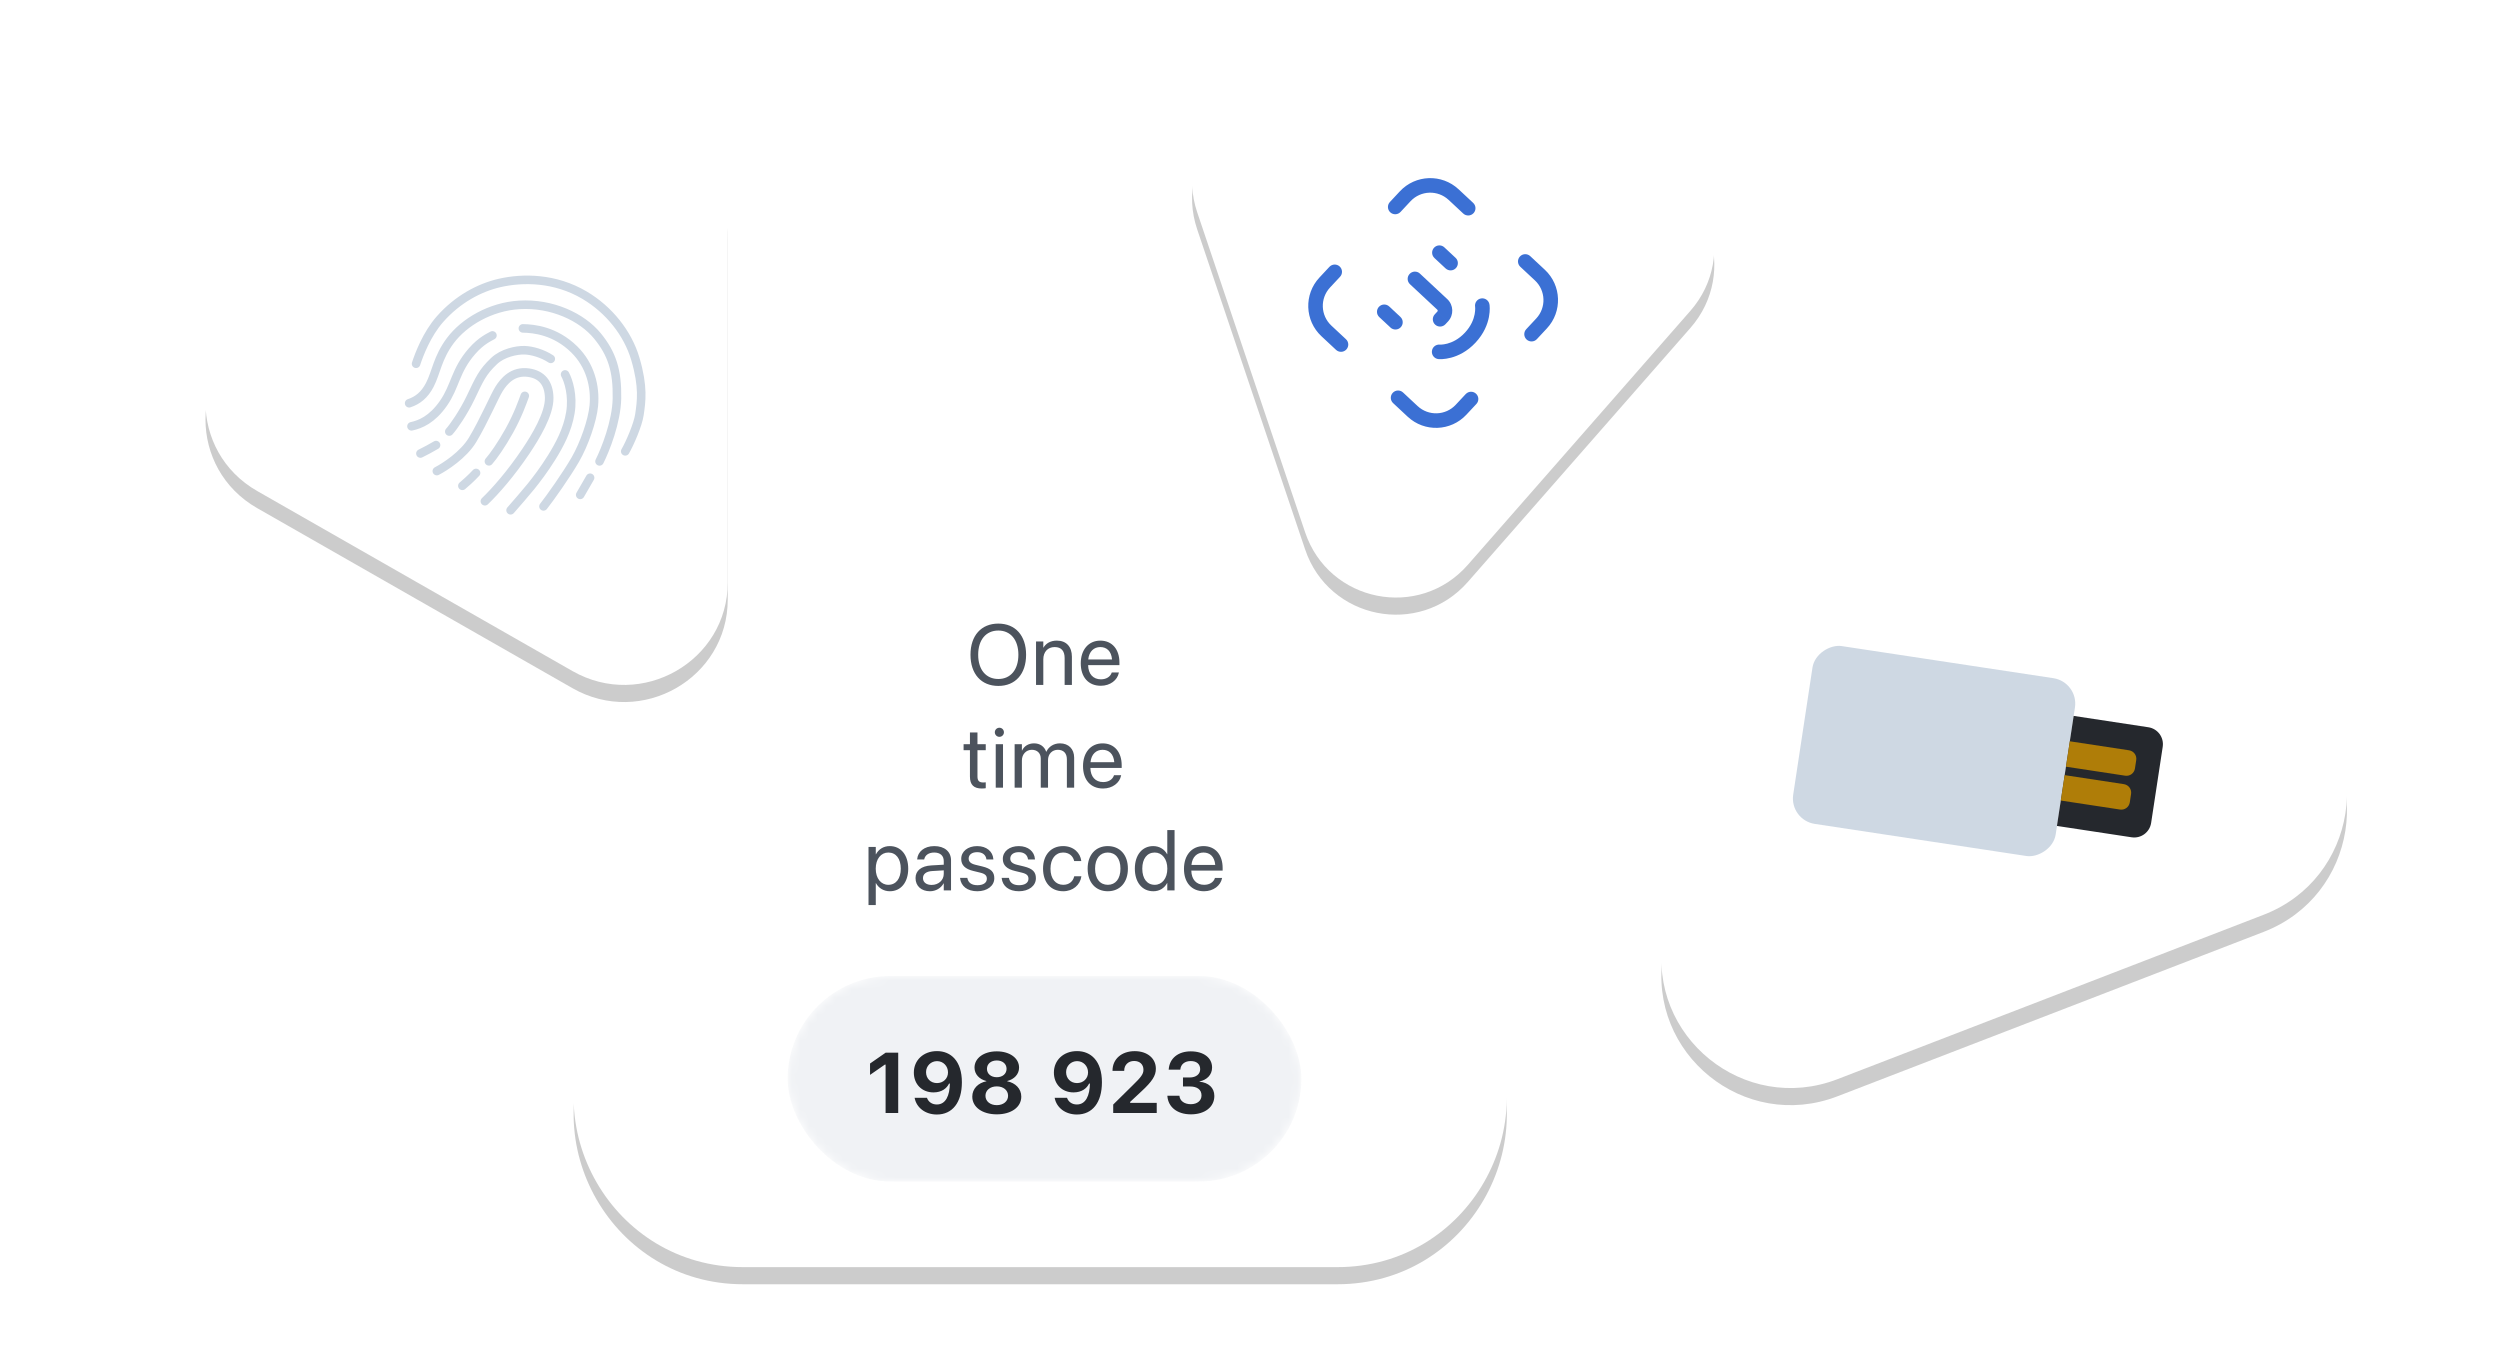 <svg id="efby6gQCPAe1" xmlns="http://www.w3.org/2000/svg" xmlns:xlink="http://www.w3.org/1999/xlink" viewBox="0 0 292 160" shape-rendering="geometricPrecision" text-rendering="geometricPrecision">
<style><![CDATA[
#efby6gQCPAe2_to {animation: efby6gQCPAe2_to__to 9900ms linear infinite normal forwards}@keyframes efby6gQCPAe2_to__to { 0% {transform: translate(54.5px,47.5px);animation-timing-function: cubic-bezier(0.42,0,0.58,1)} 29.293% {transform: translate(49.5px,53.5px);animation-timing-function: cubic-bezier(0.42,0,0.58,1)} 100% {transform: translate(54.5px,47.5px)}} #efby6gQCPAe2_tr {animation: efby6gQCPAe2_tr__tr 9900ms linear infinite normal forwards}@keyframes efby6gQCPAe2_tr__tr { 0% {transform: rotate(0deg);animation-timing-function: cubic-bezier(0.42,0,0.58,1)} 29.293% {transform: rotate(-6deg);animation-timing-function: cubic-bezier(0.42,0,0.58,1)} 100% {transform: rotate(0deg)}} #efby6gQCPAe7 {animation: efby6gQCPAe7_s_do 9900ms linear infinite normal forwards}@keyframes efby6gQCPAe7_s_do { 0% {stroke-dashoffset: 217} 20.202% {stroke-dashoffset: 217;animation-timing-function: cubic-bezier(0,0,0.58,1)} 40.404% {stroke-dashoffset: 169;animation-timing-function: cubic-bezier(0,0,0.58,1)} 75.758% {stroke-dashoffset: 169;animation-timing-function: cubic-bezier(0,0,0.58,1)} 95.96% {stroke-dashoffset: 217} 100% {stroke-dashoffset: 217}} #efby6gQCPAe8_to {animation: efby6gQCPAe8_to__to 9900ms linear infinite normal forwards}@keyframes efby6gQCPAe8_to__to { 0% {transform: translate(234.087px,86.065px);animation-timing-function: cubic-bezier(0.42,0,0.58,1)} 45.455% {transform: translate(234.087px,92.065px);animation-timing-function: cubic-bezier(0.42,0,0.58,1)} 100% {transform: translate(234.087px,86.065px)}} #efby6gQCPAe8_tr {animation: efby6gQCPAe8_tr__tr 9900ms linear infinite normal forwards}@keyframes efby6gQCPAe8_tr__tr { 0% {transform: rotate(0deg);animation-timing-function: cubic-bezier(0.42,0,0.58,1)} 45.455% {transform: rotate(-13deg);animation-timing-function: cubic-bezier(0.42,0,0.58,1)} 100% {transform: rotate(0deg)}} #efby6gQCPAe16_to {animation: efby6gQCPAe16_to__to 9900ms linear infinite normal forwards}@keyframes efby6gQCPAe16_to__to { 0% {transform: translate(121.5px,98.5px);animation-timing-function: cubic-bezier(0.42,0,0.58,1)} 60.606% {transform: translate(121.5px,92.5px);animation-timing-function: cubic-bezier(0.42,0,0.58,1)} 98.99% {transform: translate(121.5px,98.5px)} 100% {transform: translate(121.5px,98.5px)}} #efby6gQCPAe16_tr {animation: efby6gQCPAe16_tr__tr 9900ms linear infinite normal forwards}@keyframes efby6gQCPAe16_tr__tr { 0% {transform: rotate(0deg);animation-timing-function: cubic-bezier(0.42,0,0.58,1)} 60.606% {transform: rotate(4deg);animation-timing-function: cubic-bezier(0.42,0,0.58,1)} 98.99% {transform: rotate(0deg)} 100% {transform: rotate(0deg)}} #efby6gQCPAe23_ts {animation: efby6gQCPAe23_ts__ts 9900ms linear infinite normal forwards}@keyframes efby6gQCPAe23_ts__ts { 0% {transform: translate(92px,126.472px) scale(0,1)} 50.505% {transform: translate(92px,126.472px) scale(2.7,1)} 51.515% {transform: translate(92px,126.472px) scale(0,1)} 98.99% {transform: translate(92px,126.472px) scale(2.7,1)} 100% {transform: translate(92px,126.472px) scale(0,1)}} #efby6gQCPAe24 {animation: efby6gQCPAe24_c_o 9900ms linear infinite normal forwards}@keyframes efby6gQCPAe24_c_o { 0% {opacity: 1} 50.505% {opacity: 1} 51.515% {opacity: 0} 98.99% {opacity: 0} 100% {opacity: 1}} #efby6gQCPAe25 {animation: efby6gQCPAe25_c_o 9900ms linear infinite normal forwards}@keyframes efby6gQCPAe25_c_o { 0% {opacity: 0} 50.505% {opacity: 0} 51.515% {opacity: 1} 98.99% {opacity: 1} 100% {opacity: 0}} #efby6gQCPAe29_to {animation: efby6gQCPAe29_to__to 9900ms linear infinite normal forwards}@keyframes efby6gQCPAe29_to__to { 0% {transform: translate(169.732px,40.384px);animation-timing-function: cubic-bezier(0.42,0,0.58,1)} 60.606% {transform: translate(181.732px,32.384px);animation-timing-function: cubic-bezier(0.42,0,0.58,1)} 100% {transform: translate(169.732px,40.384px)}} #efby6gQCPAe29_tr {animation: efby6gQCPAe29_tr__tr 9900ms linear infinite normal forwards}@keyframes efby6gQCPAe29_tr__tr { 0% {transform: rotate(0deg);animation-timing-function: cubic-bezier(0.42,0,0.58,1)} 60.606% {transform: rotate(-14deg);animation-timing-function: cubic-bezier(0.42,0,0.58,1)} 100% {transform: rotate(0deg)}} #efby6gQCPAe34_to {animation: efby6gQCPAe34_to__to 9900ms linear infinite normal forwards}@keyframes efby6gQCPAe34_to__to { 0% {transform: translate(167.39px,35.39px)} 2.02% {transform: translate(167.055px,35.94px)} 10.101% {transform: translate(167.055px,35.94px)} 12.121% {transform: translate(168.049px,34.763px)} 18.182% {transform: translate(168.049px,34.763px)} 20.202% {transform: translate(167.378px,35.395px)} 100% {transform: translate(167.378px,35.395px)}}
]]></style>
<defs><filter id="efby6gQCPAe4-filter" x="-150%" width="400%" y="-150%" height="400%"><feGaussianBlur id="efby6gQCPAe4-filter-blur-0" stdDeviation="2,2" result="result"/></filter><filter id="efby6gQCPAe10-filter" x="-150%" width="400%" y="-150%" height="400%"><feGaussianBlur id="efby6gQCPAe10-filter-blur-0" stdDeviation="2,2" result="result"/></filter><filter id="efby6gQCPAe18-filter" x="-150%" width="400%" y="-150%" height="400%"><feGaussianBlur id="efby6gQCPAe18-filter-blur-0" stdDeviation="2,2" result="result"/></filter><filter id="efby6gQCPAe31-filter" x="-150%" width="400%" y="-150%" height="400%"><feGaussianBlur id="efby6gQCPAe31-filter-blur-0" stdDeviation="2,2" result="result"/></filter></defs><g id="efby6gQCPAe2_to" transform="translate(54.5,47.5)"><g id="efby6gQCPAe2_tr" transform="rotate(0)"><g transform="translate(-54.5,-47.5)"><g><path d="M85,47v-21.025c0-9.205-10.074-14.957-18.133-10.356L48.454,26.132L30.044,36.648c-8.059,4.601-8.059,16.104,0,20.705L48.454,67.868L66.867,78.381C74.926,82.982,85,77.23,85,68.025L85,47Z" transform="translate(0 2)" clip-rule="evenodd" filter="url(#efby6gQCPAe4-filter)" fill-opacity="0.2" fill-rule="evenodd"/><path d="M85,47v-21.025c0-9.205-10.074-14.957-18.133-10.356L48.454,26.132L30.044,36.648c-8.059,4.601-8.059,16.104,0,20.705L48.454,67.868L66.867,78.381C74.926,82.982,85,77.23,85,68.025L85,47Z" clip-rule="evenodd" fill="#fff" fill-rule="evenodd"/></g><path d="M51.022,55.023c.93-.482,3.113-1.875,4.184-3.662c1.339-2.234,2.545-5.086,3.094-5.952.549-.866,1.584-2.151,3.453-1.88c1.522.221,2.363,1.216,2.393,2.939.033,1.892-1.612,4.582-2.712,6.222-1.769,2.638-3.576,4.684-4.799,5.855m-2.63-1.8c.178-.134,1.095-.95,1.598-1.505m1.502-1.356c.488-.545,1.48-1.948,2.375-3.561c1.05-1.891,1.546-3.372,1.816-4.088M49.105,52.971c.401-.198.745-.382.917-.473s.788-.44.909-.513m1.546-1.579c.468-.511,1.635-2.171,2.48-3.936c1.056-2.206,1.378-2.998,2.748-4.298c1.01-.958,2.633-1.292,3.555-1.266.872.025,2.089.369,3.072,1.011m1.67,1.815c.391.715.957,2.458.614,4.502-.336,2.002-1.277,3.748-2.189,5.211-.912,1.463-1.772,2.577-2.427,3.392-.524.652-1.794,2.113-2.364,2.762m3.843-.452c.782-.987,2.691-3.688,3.723-5.477s1.997-4.553,2.156-6.278c.206-2.241-.409-4.74-2.29-6.585-2.224-2.182-4.71-2.43-5.995-2.451m6.695,19.445l1.155-2.001m1.101-1.908c.676-1.335,1.987-4.62,2.036-7.365.058-3.234-.582-5.224-2.287-7.299-1.805-2.196-5.293-3.848-9.115-3.618-3.367.202-6.442,2-8.069,4.185-1.492,2.003-1.638,3.718-2.393,5.17-.604,1.162-1.406,1.806-2.409,2.134m.274,2.695c1.038-.226,2.402-.783,3.724-2.674c1.415-2.023,1.365-3.831,3.344-6.099c1.102-1.264,2.055-1.65,2.388-1.844m-8.92,3.311c.353-1.075,1.245-3.45,2.795-5.211c2.035-2.313,4.592-3.683,6.959-4.226c2.739-.629,6.486-.608,9.928,1.429c2.855,1.69,5.04,4.43,5.926,7.427.975,3.298.701,5.001.483,6.511-.175,1.207-1.134,3.388-1.661,4.3" fill="none" stroke="#ced8e3" stroke-linecap="round" stroke-linejoin="round"/><path id="efby6gQCPAe7" d="M51.022,55.023c.93-.482,3.113-1.875,4.184-3.662c1.339-2.234,2.545-5.086,3.094-5.952.549-.866,1.584-2.151,3.453-1.88c1.522.221,2.363,1.216,2.393,2.939.033,1.892-1.612,4.582-2.712,6.222-1.769,2.638-3.576,4.684-4.799,5.855m-2.63-1.8c.178-.134,1.095-.95,1.598-1.505m1.502-1.356c.488-.545,1.48-1.948,2.375-3.561c1.05-1.891,1.546-3.372,1.816-4.088M49.105,52.971c.401-.198.745-.382.917-.473s.788-.44.909-.513m1.546-1.579c.468-.511,1.635-2.171,2.48-3.936c1.056-2.206,1.378-2.998,2.748-4.298c1.01-.958,2.633-1.292,3.555-1.266.872.025,2.089.369,3.072,1.011m1.67,1.815c.391.715.957,2.458.614,4.502-.336,2.002-1.277,3.748-2.189,5.211-.912,1.463-1.772,2.577-2.427,3.392-.524.652-1.794,2.113-2.364,2.762m3.843-.452c.782-.987,2.691-3.688,3.723-5.477s1.997-4.553,2.156-6.278c.206-2.241-.409-4.74-2.29-6.585-2.224-2.182-4.71-2.43-5.995-2.451m6.695,19.445l1.155-2.001m1.101-1.908c.676-1.335,1.987-4.62,2.036-7.365.058-3.234-.582-5.224-2.287-7.299-1.805-2.196-5.293-3.848-9.115-3.618-3.367.202-6.442,2-8.069,4.185-1.492,2.003-1.638,3.718-2.393,5.17-.604,1.162-1.406,1.806-2.409,2.134m.274,2.695c1.038-.226,2.402-.783,3.724-2.674c1.415-2.023,1.365-3.831,3.344-6.099c1.102-1.264,2.055-1.65,2.388-1.844m-8.92,3.311c.353-1.075,1.245-3.45,2.795-5.211c2.035-2.313,4.592-3.683,6.959-4.226c2.739-.629,6.486-.608,9.928,1.429c2.855,1.69,5.04,4.43,5.926,7.427.975,3.298.701,5.001.483,6.511-.175,1.207-1.134,3.388-1.661,4.3" fill="none" stroke="#d22" stroke-linecap="round" stroke-linejoin="round" stroke-dashoffset="217" stroke-dasharray="217"/></g></g></g><g id="efby6gQCPAe8_to" transform="translate(234.087,86.065)"><g id="efby6gQCPAe8_tr" transform="rotate(0)"><g transform="translate(-234.087,-86.065)"><g><path d="M247.827,64.162L227.135,47.422c-9.06-7.329-22.675-2.075-24.51,9.454l-4.194,26.343-4.188,26.342c-1.836,11.529,9.485,20.687,20.376,16.485l24.887-9.598l24.886-9.603c10.891-4.203,13.186-18.615,4.126-25.944L247.827,64.162Z" transform="translate(0 2)" clip-rule="evenodd" filter="url(#efby6gQCPAe10-filter)" fill-opacity="0.2" fill-rule="evenodd"/><path d="M247.827,64.162L227.135,47.422c-9.06-7.329-22.675-2.075-24.51,9.454l-4.194,26.343-4.188,26.342c-1.836,11.529,9.485,20.687,20.376,16.485l24.887-9.598l24.886-9.603c10.891-4.203,13.186-18.615,4.126-25.944L247.827,64.162Z" clip-rule="evenodd" fill="#fff" fill-rule="evenodd"/></g><rect width="21" height="31" rx="3" ry="3" transform="matrix(-.15 0.989-.989-.15 242.805 79.662)" fill="#ced8e3"/><path d="M250.929,84.943c1.092.166,1.843,1.186,1.677,2.278l-1.354,8.898c-.166,1.092-1.186,1.843-2.278,1.677l-8.725-1.327l1.955-12.852l8.725,1.327Z" fill="#25282d"/><path d="M248.673,87.635c.546.083.922.593.838,1.139l-.15.989c-.083.546-.593.921-1.139.838l-6.92-1.053.451-2.966l6.92,1.053Z" fill="#af7d08"/><path d="M248.072,91.589c.546.083.921.593.838,1.139l-.15.989c-.083.546-.593.921-1.139.838L240.7,93.502l.451-2.966l6.921,1.053Z" fill="#af7d08"/></g></g></g><g id="efby6gQCPAe16_to" transform="translate(121.5,98.5)"><g id="efby6gQCPAe16_tr" transform="rotate(0)"><g transform="translate(-121.5,-98.5)"><g><path d="M121.5,148h34.723c15.203,0,24.701-16.515,17.103-29.726L155.964,88.089L138.597,57.908c-7.599-13.211-26.595-13.211-34.194,0L87.036,88.089L69.674,118.274C62.076,131.485,71.574,148,86.777,148h34.723Z" transform="translate(0 2)" clip-rule="evenodd" filter="url(#efby6gQCPAe18-filter)" fill-opacity="0.2" fill-rule="evenodd"/><path d="M121.5,148h34.723c15.203,0,24.701-16.515,17.103-29.726L155.964,88.089L138.597,57.908c-7.599-13.211-26.595-13.211-34.194,0L87.036,88.089L69.674,118.274C62.076,131.485,71.574,148,86.777,148h34.723Z" clip-rule="evenodd" fill="#fff" fill-rule="evenodd"/></g><g mask="url(#efby6gQCPAe26)"><g><rect width="60" height="24" rx="12" ry="12" transform="translate(92 114)" fill="#f0f2f5"/><g id="efby6gQCPAe23_ts" transform="translate(92,126.472) scale(0,1)"><rect width="23" height="24" rx="0" ry="0" transform="translate(0,-12.473)" fill="#429e59" fill-opacity="0.3"/></g><path id="efby6gQCPAe24" d="M103.437,130h1.474v-7.046h-1.47l-1.821,1.265v1.328l1.729-1.201h.088v5.654Zm6.001-7.231c-1.587,0-2.701,1.064-2.701,2.504v.01c0,1.333.923,2.31,2.295,2.31.977,0,1.563-.489,1.817-1.031h.097c-.024,1.363-.459,2.442-1.523,2.442-.567,0-.967-.298-1.138-.737l-.014-.044h-1.446l.01.044c.22,1.103,1.23,1.909,2.593,1.909c1.806,0,2.92-1.402,2.92-3.76v-.01c0-2.475-1.28-3.637-2.91-3.637Zm0,3.735c-.738,0-1.275-.532-1.275-1.275v-.009c0-.718.571-1.28,1.284-1.28.718,0,1.28.572,1.28,1.309v.01c0,.727-.562,1.245-1.289,1.245Zm6.987,3.652c1.694,0,2.861-.844,2.861-2.065v-.01c0-.918-.688-1.602-1.645-1.787v-.029c.82-.205,1.386-.796,1.386-1.563v-.01c0-1.093-1.074-1.894-2.602-1.894-1.533,0-2.603.801-2.603,1.894v.01c0,.767.562,1.362,1.387,1.563v.029c-.962.19-1.646.869-1.646,1.787v.01c0,1.221,1.167,2.065,2.862,2.065Zm0-4.336c-.679,0-1.148-.4-1.148-.976v-.01c0-.576.474-.972,1.148-.972.669,0,1.142.396,1.142.972v.01c0,.576-.468.976-1.142.976Zm0,3.262c-.777,0-1.323-.454-1.323-1.089v-.01c0-.634.542-1.093,1.323-1.093s1.318.459,1.318,1.093v.01c0,.635-.547,1.089-1.318,1.089Zm9.37-6.313c-1.587,0-2.7,1.064-2.7,2.504v.01c0,1.333.923,2.31,2.295,2.31.976,0,1.562-.489,1.816-1.031h.098c-.025,1.363-.459,2.442-1.524,2.442-.566,0-.967-.298-1.137-.737l-.015-.044h-1.445l.009.044c.22,1.103,1.231,1.909,2.593,1.909c1.807,0,2.92-1.402,2.92-3.76v-.01c0-2.475-1.279-3.637-2.91-3.637Zm0,3.735c-.737,0-1.274-.532-1.274-1.275v-.009c0-.718.571-1.28,1.284-1.28.717,0,1.279.572,1.279,1.309v.01c0,.727-.562,1.245-1.289,1.245ZM130.023,130h5.083v-1.187h-3.105v-.112l1.304-1.216c1.284-1.186,1.699-1.85,1.699-2.651v-.015c0-1.215-1.016-2.046-2.466-2.046-1.543,0-2.598.928-2.598,2.281l.005.019h1.363v-.024c0-.669.473-1.128,1.162-1.128.674,0,1.084.42,1.084,1.02v.015c0,.493-.269.85-1.26,1.812l-2.271,2.241v.991Zm9.068.156c1.645,0,2.744-.864,2.744-2.143v-.01c0-.957-.684-1.563-1.733-1.66v-.03c.825-.17,1.469-.742,1.469-1.621v-.009c0-1.123-.976-1.885-2.49-1.885-1.479,0-2.471.82-2.573,2.08l-.005.059h1.357l.005-.044c.059-.586.523-.962,1.216-.962s1.099.361,1.099.947v.01c0,.571-.479.962-1.221.962h-.786v1.049h.806c.854,0,1.357.372,1.357,1.045v.01c0,.596-.493,1.016-1.245,1.016-.762,0-1.265-.391-1.328-.938l-.005-.053h-1.411l.005.063c.097,1.26,1.147,2.114,2.739,2.114Z" fill="#25282d"/><path id="efby6gQCPAe25" d="M103.423,130.181c1.743,0,2.798-1.426,2.798-3.702v-.009c0-2.281-1.055-3.697-2.798-3.697-1.738,0-2.798,1.416-2.798,3.697v.009c0,2.276,1.06,3.702,2.798,3.702Zm0-1.167c-.83,0-1.304-.943-1.304-2.535v-.009c0-1.597.474-2.53,1.304-2.53.835,0,1.308.933,1.308,2.53v.009c0,1.592-.473,2.535-1.308,2.535Zm4.136.986h5.083v-1.187h-3.106v-.112l1.304-1.216c1.284-1.186,1.699-1.85,1.699-2.651v-.015c0-1.215-1.016-2.046-2.466-2.046-1.543,0-2.597.928-2.597,2.281l.004.019h1.363v-.024c0-.669.473-1.128,1.162-1.128.674,0,1.084.42,1.084,1.02v.015c0,.493-.269.85-1.26,1.812l-2.27,2.241v.991Zm9.043-7.231c-1.587,0-2.701,1.064-2.701,2.504v.01c0,1.333.923,2.31,2.295,2.31.977,0,1.563-.489,1.817-1.031h.097c-.024,1.363-.459,2.442-1.523,2.442-.566,0-.967-.298-1.138-.737l-.014-.044h-1.446l.01.044c.22,1.103,1.23,1.909,2.593,1.909c1.806,0,2.92-1.402,2.92-3.76v-.01c0-2.475-1.28-3.637-2.91-3.637Zm0,3.735c-.738,0-1.275-.532-1.275-1.275v-.009c0-.718.571-1.28,1.284-1.28.718,0,1.28.572,1.28,1.309v.01c0,.727-.562,1.245-1.289,1.245Zm9.477,3.677c1.582,0,2.676-1.011,2.676-2.495v-.01c0-1.343-.947-2.31-2.261-2.31-.674,0-1.221.293-1.504.767h-.088l.176-2.007h3.257v-1.172h-4.404l-.327,4.17h1.264c.078-.151.195-.283.327-.391.235-.2.537-.302.894-.302.747,0,1.279.522,1.279,1.274v.01c0,.757-.527,1.289-1.284,1.289-.664,0-1.147-.415-1.25-.933l-.01-.034h-1.338l.005.068c.083,1.177,1.079,2.076,2.588,2.076Zm7.236-.181h1.407v-1.294h.918v-1.182h-.918v-4.57h-2.071c-.937,1.445-1.894,3.008-2.788,4.595v1.157h3.452v1.294Zm-2.124-2.437v-.078c.635-1.137,1.392-2.363,2.076-3.413h.078v3.491h-2.154ZM140.19,130h1.407v-1.294h.918v-1.182h-.918v-4.57h-2.071c-.937,1.445-1.894,3.008-2.788,4.595v1.157h3.452v1.294Zm-2.124-2.437v-.078c.635-1.137,1.392-2.363,2.076-3.413h.078v3.491h-2.154Z" opacity="0" fill="#25282d"/></g><mask id="efby6gQCPAe26" mask-type="alpha" x="-150%" y="-150%" height="400%" width="400%"><rect width="60" height="24" rx="12" ry="12" transform="translate(92 114)" fill="#f0f2f5"/></mask></g><path d="M116.605,80.117c1.997,0,3.242-1.401,3.242-3.638v-.01c0-2.231-1.25-3.633-3.242-3.633-1.997,0-3.252,1.401-3.252,3.633v.01c0,2.236,1.25,3.638,3.252,3.638Zm0-.811c-1.446,0-2.354-1.094-2.354-2.827v-.01c0-1.733.913-2.822,2.354-2.822c1.435,0,2.343,1.094,2.343,2.822v.01c0,1.719-.893,2.827-2.343,2.827ZM121.009,80h.849v-2.988c0-.864.523-1.435,1.324-1.435.781,0,1.167.454,1.167,1.279v3.144h.849v-3.296c0-1.157-.644-1.88-1.758-1.88-.771,0-1.289.347-1.562.82h-.02v-.723h-.849v5.078Zm7.563.098c1.108,0,1.939-.664,2.105-1.504l.009-.049h-.835l-.014.044c-.147.434-.601.757-1.245.757-.904,0-1.48-.61-1.499-1.655h3.657v-.312c0-1.523-.845-2.554-2.232-2.554-1.386,0-2.285,1.079-2.285,2.651v.005c0,1.597.879,2.617,2.339,2.617Zm-.059-4.521c.743,0,1.29.464,1.373,1.45h-2.779c.093-.947.669-1.45,1.406-1.45ZM114.681,92.098c.166,0,.347-.02.454-.034v-.689c-.073.005-.171.019-.273.019-.454,0-.694-.151-.694-.693v-3.076h.967v-.703h-.967v-1.372h-.879v1.372h-.742v.703h.742v3.081c0,.972.459,1.392,1.392,1.392Zm2.046-6.035c.298,0,.532-.239.532-.532c0-.298-.234-.532-.532-.532-.293,0-.532.234-.532.532c0,.293.239.532.532.532ZM116.302,92h.85v-5.078h-.85v5.078Zm2.207,0h.849v-3.184c0-.708.489-1.24,1.163-1.24.629,0,1.04.405,1.04,1.02v3.403h.849v-3.228c0-.693.474-1.196,1.148-1.196.669,0,1.054.415,1.054,1.113v3.311h.85v-3.506c0-1.011-.65-1.67-1.655-1.67-.713,0-1.309.366-1.592.977h-.02c-.219-.62-.732-.977-1.425-.977-.655,0-1.163.337-1.392.84h-.02v-.742h-.849v5.078Zm10.327.098c1.108,0,1.938-.664,2.104-1.504l.01-.049h-.835l-.015.044c-.146.434-.6.757-1.245.757-.903,0-1.479-.61-1.499-1.655h3.657v-.312c0-1.523-.844-2.554-2.231-2.554s-2.285,1.079-2.285,2.651v.005c0,1.597.879,2.617,2.339,2.617Zm-.059-4.521c.742,0,1.289.464,1.372,1.45h-2.778c.093-.947.669-1.45,1.406-1.45ZM101.442,105.709h.849v-2.559h.02c.317.586.908.948,1.626.948c1.274,0,2.143-1.031,2.143-2.632v-.005c0-1.602-.859-2.637-2.158-2.637-.727,0-1.294.366-1.611.957h-.02v-.859h-.849v6.787Zm2.314-2.363c-.854,0-1.47-.747-1.47-1.88v-.005c0-1.138.611-1.885,1.47-1.885.898,0,1.455.718,1.455,1.885v.005c0,1.157-.557,1.88-1.455,1.88Zm4.868.752c.679,0,1.289-.367,1.587-.923h.019v.825h.85v-3.511c0-1.015-.752-1.665-1.953-1.665-1.196,0-1.924.674-1.997,1.509l-.005.054h.82l.01-.044c.098-.454.508-.767,1.162-.767.708,0,1.113.376,1.113.996v.425l-1.455.083c-1.167.068-1.84.61-1.84,1.475v.009c0,.923.678,1.534,1.689,1.534Zm-.82-1.534v-.009c0-.474.39-.777,1.069-.816l1.357-.083v.415c0,.738-.615,1.289-1.416,1.289-.61,0-1.01-.307-1.01-.796Zm6.357,1.534c1.133,0,1.973-.625,1.973-1.514v-.005c0-.723-.372-1.128-1.397-1.377l-.806-.195c-.561-.137-.791-.376-.791-.723v-.005c0-.449.381-.747.997-.747.629,0,1.005.327,1.074.821l.005.034h.81l-.005-.064c-.063-.849-.771-1.499-1.884-1.499-1.099,0-1.866.62-1.866,1.494v.005c0,.733.464,1.177,1.421,1.406l.806.196c.576.141.766.346.766.713v.005c0,.459-.41.747-1.098.747-.694,0-1.07-.298-1.172-.806l-.01-.049h-.849l.004.044c.103.908.826,1.519,2.022,1.519Zm4.858,0c1.133,0,1.973-.625,1.973-1.514v-.005c0-.723-.371-1.128-1.397-1.377l-.805-.195c-.562-.137-.791-.376-.791-.723v-.005c0-.449.38-.747.996-.747.63,0,1.006.327,1.074.821l.005.034h.81l-.005-.064c-.063-.849-.771-1.499-1.884-1.499-1.099,0-1.866.62-1.866,1.494v.005c0,.733.464,1.177,1.421,1.406l.806.196c.576.141.767.346.767.713v.005c0,.459-.411.747-1.099.747-.693,0-1.069-.298-1.172-.806l-.01-.049h-.849l.005.044c.102.908.825,1.519,2.021,1.519Zm5.161,0c1.148,0,1.982-.747,2.119-1.714l.005-.034h-.835l-.01.039c-.141.566-.586.957-1.279.957-.879,0-1.484-.699-1.484-1.88v-.005c0-1.152.591-1.885,1.474-1.885.747,0,1.158.449,1.284.957l.01.039h.83l-.005-.039c-.107-.869-.854-1.709-2.119-1.709-1.411,0-2.343,1.025-2.343,2.627v.005c0,1.616.913,2.642,2.353,2.642Zm5.21,0c1.401,0,2.348-1.016,2.348-2.637v-.01c0-1.621-.952-2.627-2.353-2.627s-2.349,1.011-2.349,2.627v.01c0,1.616.943,2.637,2.354,2.637Zm.005-.752c-.899,0-1.49-.689-1.49-1.885v-.01c0-1.186.596-1.875,1.48-1.875.898,0,1.484.684,1.484,1.875v.01c0,1.191-.581,1.885-1.474,1.885Zm5.312.752c.728,0,1.294-.367,1.611-.957h.02v.859h.85v-7.046h-.85v2.817h-.02c-.317-.586-.908-.947-1.626-.947-1.274,0-2.143,1.03-2.143,2.632v.005c0,1.601.859,2.637,2.158,2.637Zm.166-.752c-.898,0-1.455-.718-1.455-1.885v-.005c0-1.157.557-1.88,1.455-1.88.855,0,1.47.747,1.47,1.88v.005c0,1.138-.611,1.885-1.47,1.885Zm5.752.752c1.108,0,1.938-.664,2.104-1.504l.01-.049h-.835l-.015.044c-.146.434-.6.757-1.245.757-.903,0-1.479-.611-1.499-1.656h3.658v-.312c0-1.524-.845-2.554-2.232-2.554s-2.285,1.079-2.285,2.652v.004c0,1.597.879,2.618,2.339,2.618Zm-.059-4.522c.742,0,1.289.464,1.372,1.45h-2.778c.093-.947.669-1.45,1.406-1.45Z" fill="#4c535d"/></g></g></g><g id="efby6gQCPAe29_to" transform="translate(169.732,40.384)"><g id="efby6gQCPAe29_tr" transform="rotate(0)"><g transform="translate(-169.732,-40.384)"><g><path d="M171.932,14.049l-19.296-3.854c-8.449-1.687-15.559,6.429-12.801,14.607l6.301,18.688l6.304,18.686c2.758,8.179,13.315,10.287,19.003,3.795l12.998-14.831L197.437,36.307c5.688-6.492,2.241-16.716-6.208-18.404l-19.297-3.854Z" transform="translate(0 2)" clip-rule="evenodd" filter="url(#efby6gQCPAe31-filter)" fill-opacity="0.2" fill-rule="evenodd"/><path d="M171.932,14.049l-19.296-3.854c-8.449-1.687-15.559,6.429-12.801,14.607l6.301,18.688l6.304,18.686c2.758,8.179,13.315,10.287,19.003,3.795l12.998-14.831L197.437,36.307c5.688-6.492,2.241-16.716-6.208-18.404l-19.297-3.854Z" clip-rule="evenodd" fill="#fff" fill-rule="evenodd"/></g><path d="M156.05,40.865c.343.32.881.302,1.201-.042s.302-.881-.041-1.201l-1.16,1.243Zm.467-8.537c.321-.343.302-.881-.041-1.201-.344-.32-.881-.301-1.202.042l1.243,1.16Zm14.389-7.387c.343.32.881.301,1.201-.042.321-.343.302-.881-.041-1.201l-1.16,1.243Zm-8.567-1.345c-.32.343-.302.881.042,1.201.343.32.881.302,1.201-.042l-1.243-1.16Zm1.535,22.244c-.343-.32-.881-.302-1.201.042-.32.343-.302.881.042,1.201l1.159-1.243Zm8.568,1.345c.32-.343.301-.881-.042-1.201-.343-.32-.881-.301-1.201.042l1.243,1.16Zm6.289-17.269c-.344-.32-.882-.302-1.202.042s-.301.881.042,1.201l1.16-1.243Zm-.468,8.537c-.32.343-.301.881.042,1.201s.881.302,1.201-.042l-1.243-1.16ZM165.844,31.952c-.343-.32-.881-.301-1.201.042-.321.343-.302.881.041,1.201l1.16-1.243Zm1.737,4.762c-.32.343-.302.881.042,1.201.343.32.881.302,1.201-.042l-1.243-1.16Zm.589,3.536c-.468-.043-.882.301-.924.769-.043.468.301.881.768.924l.156-1.693Zm5.8-4.691c-.075-.463-.512-.778-.975-.703-.464.075-.779.512-.703.975l1.678-.272ZM157.21,39.622l-1.705-1.591-1.16,1.243l1.705,1.591l1.16-1.243Zm-1.86-6.043l1.167-1.251-1.243-1.16-1.167,1.251l1.243,1.16Zm16.716-9.882l-1.705-1.591-1.16,1.243l1.705,1.591l1.16-1.243Zm-8.56-1.353l-1.167,1.251l1.243,1.16l1.167-1.251-1.243-1.16Zm-.791,24.738l1.705,1.591l1.159-1.243-1.705-1.591-1.159,1.243Zm8.559,1.353l1.168-1.251-1.243-1.16-1.168,1.251l1.243,1.16Zm6.297-17.277l1.705,1.591l1.16-1.243-1.705-1.591-1.16,1.243Zm1.859,6.043l-1.167,1.251l1.243,1.16l1.167-1.251-1.243-1.16Zm-14.746-4.006l3.194,2.98l1.16-1.243-3.194-2.98-1.16,1.243Zm3.202,3.192l-.305.327l1.243,1.16.305-.327-1.243-1.16Zm.206,4.709c-.078.847-.077.847-.077.847c0,0,.001,0,.001,0c.001 0.0.001 0.0.002 0.0.002 0.0.003 0.0.005 0.0.003 0.0.007.001.011.001.008.001.019.001.031.002.024.001.056.003.094.004.077.002.182.001.31-.006.255-.015.606-.058,1.016-.168.826-.221,1.881-.71,2.861-1.761l-1.243-1.16c-.733.786-1.494,1.128-2.057,1.279-.284.076-.52.104-.678.113-.078.005-.137.005-.172.004-.017-0-.028-.001-.033-.001-.002-0-.003-0-.002-0.0.001,0,.002 0.0.003 0.0.001,0,.002 0.0.002 0.0.001,0,.001 0.0.002 0c0,0,.001 0.0.001 0s.001 0-.077.847Zm4.254-1.082c.981-1.051,1.396-2.138,1.559-2.976.081-.417.1-.77.097-1.026-.001-.128-.008-.233-.015-.309-.004-.038-.007-.07-.01-.094-.002-.012-.003-.022-.004-.031-.001-.004-.002-.008-.002-.011c0-.002-.001-.003-.001-.004c0-.001,0-.001,0-.002c0-0,0-.001,0-.001c0-0,0-.001-.839.135s-.839.136-.84.135c0-0,0-.001,0-.001c0-.001,0-.001,0-.002c0-.001,0-.002,0-.002c0-.001-.001-.002-.001-.003c0-.001,0-0.0.001.002c0,.005.001.016.003.033.003.035.007.093.008.172.002.158-.01.395-.066.684-.111.572-.399,1.355-1.133,2.141l1.243,1.16Zm-4.468-3.839c.061.057.064.151.008.212l1.243,1.16c.697-.747.656-1.918-.091-2.615l-1.16,1.243Zm11.398-3.426c1.272,1.187,1.341,3.18.154,4.452l1.243,1.16c1.828-1.959,1.721-5.028-.237-6.855l-1.16,1.243ZM164.42,48.673c1.958,1.827,5.027,1.721,6.854-.238l-1.243-1.16c-1.186,1.272-3.18,1.341-4.452.154l-1.159,1.243Zm5.941-26.566c-1.959-1.827-5.028-1.721-6.855.238l1.243,1.16c1.187-1.272,3.18-1.341,4.452-.154l1.16-1.243ZM155.505,38.031c-1.272-1.187-1.342-3.18-.155-4.452l-1.243-1.16c-1.827,1.959-1.721,5.028.238,6.855l1.16-1.243Z" fill="#3b70d4"/><g id="efby6gQCPAe34_to" transform="translate(167.39,35.39)"><path d="M168.701,28.89c-.343-.32-.881-.302-1.202.042-.32.343-.301.881.042,1.201l1.16-1.243Zm.149,2.464c.343.32.881.302,1.201-.042.32-.343.302-.881-.042-1.201l-1.159,1.243Zm-6.59,4.441c-.344-.32-.881-.302-1.202.042-.32.343-.301.881.042,1.201l1.16-1.243Zm.148,2.464c.344.32.882.301,1.202-.042.32-.343.301-.881-.042-1.201l-1.16,1.243Zm5.133-8.125l1.309,1.221l1.159-1.243-1.308-1.221-1.16,1.243ZM161.1,37.037l1.308,1.221l1.16-1.243-1.308-1.221-1.16,1.243Z" transform="translate(-167.39,-35.39)" fill="#3b70d4"/></g></g></g></g></svg>
